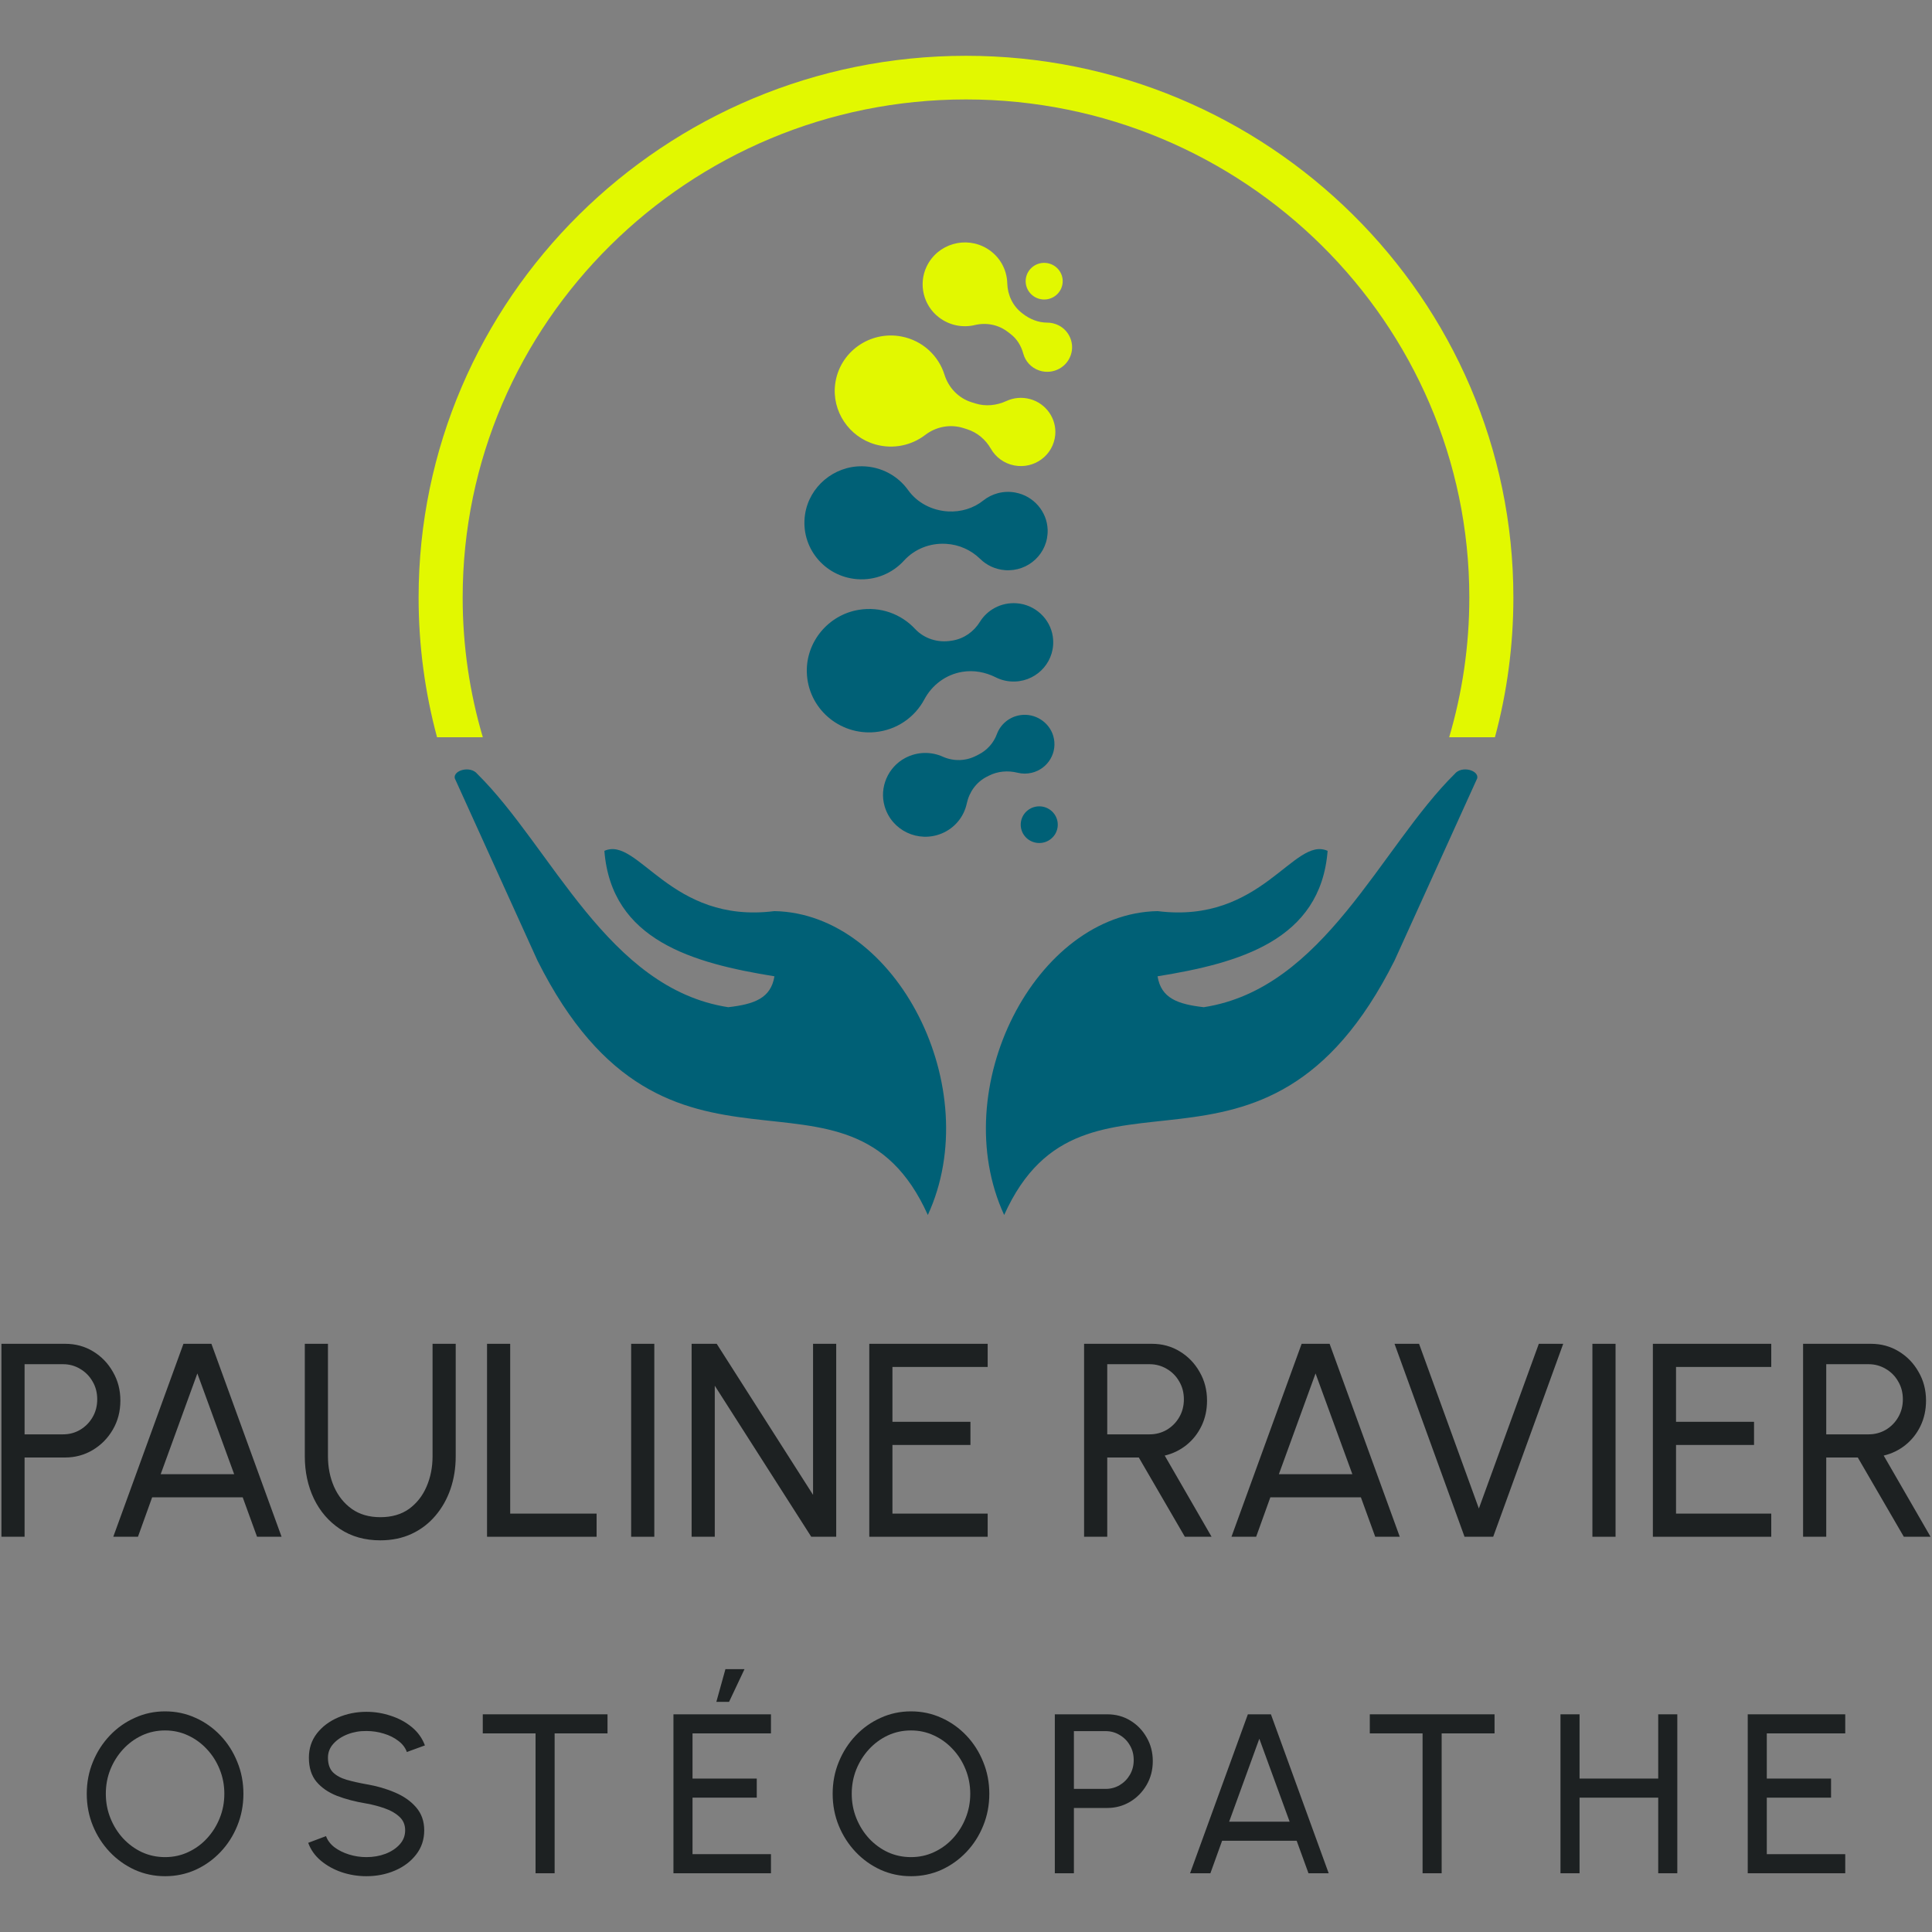 <svg width="120" height="120" viewBox="0 0 120 120" fill="none" xmlns="http://www.w3.org/2000/svg">
<rect x="0" y="0" width="120" height="120" fill="#808080" stroke="none"/>
<g clip-path="url(#clip0_5533_827)">
<path fill-rule="evenodd" clip-rule="evenodd" d="M62.371 75.466C58.745 67.589 64.312 56.728 71.904 56.591C78.368 57.407 80.359 51.903 82.461 52.849C82.022 58.414 76.958 59.822 71.898 60.64C72.12 62.003 73.145 62.373 74.768 62.559C82.255 61.407 85.728 52.639 90.351 48.072C90.784 47.533 91.871 47.846 91.752 48.344L86.621 59.653C78.489 75.903 67.364 64.363 62.37 75.466H62.371Z" fill="#006076"/>
<path fill-rule="evenodd" clip-rule="evenodd" d="M57.629 75.466C61.256 67.589 55.688 56.728 48.096 56.591C41.632 57.407 39.642 51.903 37.539 52.849C37.978 58.414 43.042 59.822 48.102 60.64C47.88 62.003 46.855 62.373 45.232 62.559C37.745 61.407 34.272 52.639 29.649 48.072C29.216 47.533 28.13 47.846 28.248 48.344L33.379 59.653C41.511 75.903 52.636 64.363 57.63 75.466H57.629Z" fill="#006076"/>
<path d="M65.754 20.208C65.523 20.093 65.283 20.039 65.048 20.039C64.507 20.04 63.986 19.836 63.558 19.508L63.485 19.452C62.904 19.008 62.582 18.323 62.563 17.596C62.542 16.746 62.101 15.924 61.315 15.444C59.995 14.639 58.237 15.129 57.554 16.556C57.032 17.648 57.355 18.977 58.321 19.714C58.99 20.225 59.809 20.366 60.549 20.189C61.259 20.02 62.007 20.164 62.584 20.605L62.771 20.748C63.166 21.05 63.428 21.483 63.557 21.961C63.685 22.436 64.042 22.842 64.549 23.012C65.411 23.303 66.354 22.795 66.555 21.889C66.704 21.22 66.37 20.518 65.753 20.208H65.754Z" fill="#E2F800"/>
<path d="M63.08 30.595C62.327 30.454 61.607 30.661 61.07 31.09C60.456 31.58 59.672 31.81 58.885 31.765C57.903 31.71 56.977 31.239 56.408 30.445C55.778 29.564 54.745 28.976 53.55 28.961C51.79 28.939 50.258 30.232 50.002 31.956C49.701 33.991 51.203 35.819 53.24 35.973C54.382 36.06 55.438 35.602 56.149 34.82C56.804 34.1 57.758 33.722 58.736 33.778L58.769 33.779C59.567 33.825 60.316 34.162 60.884 34.718C61.283 35.109 61.82 35.367 62.424 35.413C63.87 35.524 65.12 34.372 65.071 32.896C65.033 31.772 64.196 30.806 63.08 30.597V30.595Z" fill="#006076"/>
<path d="M65.391 39.533C65.225 38.414 64.273 37.545 63.133 37.469C62.168 37.405 61.321 37.886 60.863 38.624C60.485 39.233 59.88 39.666 59.168 39.784L59.074 39.799C58.25 39.935 57.4 39.669 56.834 39.061C55.983 38.148 54.697 37.653 53.339 37.878C51.456 38.189 50.067 39.852 50.113 41.741C50.168 43.986 52.125 45.678 54.345 45.473C55.698 45.348 56.822 44.549 57.412 43.442C57.892 42.541 58.752 41.897 59.767 41.73L59.782 41.728C60.49 41.611 61.208 41.749 61.849 42.071C62.208 42.251 62.616 42.346 63.046 42.33C64.496 42.279 65.607 40.995 65.39 39.534L65.391 39.533Z" fill="#006076"/>
<path d="M65.419 45.707C65.163 44.847 64.288 44.288 63.392 44.416C62.683 44.517 62.142 44.993 61.918 45.598C61.717 46.146 61.311 46.597 60.787 46.864L60.615 46.951C59.973 47.278 59.217 47.294 58.559 46.999C57.846 46.68 56.993 46.674 56.229 47.077C55.147 47.648 54.606 48.915 54.946 50.081C55.389 51.599 57.045 52.36 58.478 51.774C59.312 51.434 59.875 50.717 60.048 49.906C60.2 49.194 60.64 48.577 61.293 48.244L61.418 48.18C61.97 47.899 62.604 47.847 63.205 47.996C63.483 48.065 63.781 48.071 64.079 48C65.101 47.757 65.718 46.717 65.419 45.707Z" fill="#006076"/>
<path d="M66.003 17.552C65.954 18.179 65.401 18.648 64.768 18.6C64.135 18.551 63.66 18.004 63.709 17.377C63.758 16.751 64.311 16.281 64.944 16.33C65.577 16.378 66.052 16.925 66.003 17.552Z" fill="#E2F800"/>
<path d="M65.299 52.087C65.781 51.678 65.837 50.959 65.423 50.481C65.01 50.003 64.283 49.948 63.8 50.358C63.318 50.767 63.262 51.486 63.676 51.964C64.09 52.441 64.816 52.497 65.299 52.087Z" fill="#006076"/>
<path d="M63.992 24.791C63.474 24.647 62.955 24.703 62.511 24.907C61.903 25.187 61.219 25.259 60.58 25.058L60.341 24.983C59.527 24.726 58.915 24.078 58.663 23.271C58.297 22.101 57.312 21.161 56.013 20.905C54.044 20.517 52.132 21.853 51.873 23.858C51.657 25.535 52.731 27.146 54.376 27.606C55.499 27.92 56.628 27.657 57.467 27.015C58.141 26.498 59.023 26.331 59.836 26.587L60.064 26.659C60.698 26.859 61.217 27.3 61.545 27.873C61.84 28.391 62.354 28.783 62.99 28.908C64.229 29.152 65.43 28.286 65.543 27.005C65.632 26.003 64.97 25.061 63.991 24.79L63.992 24.791Z" fill="#E2F800"/>
<path d="M29.989 45.792C29.175 43.038 28.737 40.126 28.737 37.115C28.737 20.055 42.762 6.176 60 6.176C77.237 6.176 91.262 20.055 91.262 37.115C91.262 40.126 90.825 43.038 90.01 45.792H92.853C93.601 43.023 93.999 40.114 93.999 37.115C94 18.561 78.748 3.466 60 3.466C41.253 3.466 26 18.561 26 37.115C26 40.114 26.399 43.023 27.146 45.792H29.989Z" fill="#E2F800"/>
</g>
<path d="M111.993 95.451V83.466H116.204C116.844 83.466 117.42 83.623 117.934 83.937C118.453 84.251 118.864 84.676 119.166 85.213C119.474 85.743 119.629 86.337 119.629 86.993C119.629 87.57 119.514 88.094 119.286 88.568C119.058 89.042 118.744 89.439 118.344 89.758C117.951 90.072 117.503 90.289 117 90.409L119.911 95.451H118.25L115.391 90.528H113.431V95.451H111.993ZM113.431 89.09H116.059C116.447 89.09 116.804 88.996 117.129 88.808C117.454 88.614 117.711 88.354 117.899 88.029C118.093 87.698 118.19 87.327 118.19 86.916C118.19 86.499 118.093 86.129 117.899 85.803C117.711 85.472 117.454 85.213 117.129 85.024C116.804 84.83 116.447 84.733 116.059 84.733H113.431V89.09Z" fill="#1D2122"/>
<path d="M102.663 95.451V83.466H110.016V84.904H104.101V88.311H108.946V89.749H104.101V94.013H110.016V95.451H102.663Z" fill="#1D2122"/>
<path d="M98.907 95.451V83.466H100.345V95.451H98.907Z" fill="#1D2122"/>
<path d="M90.965 95.451L86.616 83.466H88.14L91.855 93.696L95.579 83.466H97.094L92.745 95.451H90.965Z" fill="#1D2122"/>
<path d="M80.847 83.466H82.584L86.942 95.451H85.418L84.528 93.002H78.903L78.022 95.451H76.489L80.847 83.466ZM79.434 91.564H83.997L81.711 85.307L79.434 91.564Z" fill="#1D2122"/>
<path d="M67.335 95.451V83.466H71.547C72.186 83.466 72.762 83.623 73.276 83.937C73.795 84.251 74.206 84.676 74.509 85.213C74.817 85.743 74.971 86.337 74.971 86.993C74.971 87.57 74.857 88.094 74.628 88.568C74.4 89.042 74.086 89.439 73.687 89.758C73.293 90.072 72.845 90.289 72.343 90.409L75.253 95.451H73.593L70.733 90.528H68.773V95.451H67.335ZM68.773 89.09H71.401C71.789 89.09 72.146 88.996 72.471 88.808C72.796 88.614 73.053 88.354 73.242 88.029C73.436 87.698 73.533 87.327 73.533 86.916C73.533 86.499 73.436 86.129 73.242 85.803C73.053 85.472 72.796 85.213 72.471 85.024C72.146 84.83 71.789 84.733 71.401 84.733H68.773V89.09Z" fill="#1D2122"/>
<path d="M53.993 95.451V83.466H61.346V84.904H55.431V88.311H60.276V89.749H55.431V94.013H61.346V95.451H53.993Z" fill="#1D2122"/>
<path d="M42.958 95.451V83.466H44.516L50.5 92.848V83.466H51.938V95.451H50.388L44.396 86.069V95.451H42.958Z" fill="#1D2122"/>
<path d="M39.202 95.451V83.466H40.64V95.451H39.202Z" fill="#1D2122"/>
<path d="M30.251 95.451V83.466H31.689V94.013H37.056V95.451H30.251Z" fill="#1D2122"/>
<path d="M23.623 95.673C22.664 95.673 21.831 95.439 21.123 94.971C20.421 94.503 19.879 93.876 19.497 93.088C19.12 92.295 18.932 91.416 18.932 90.451V83.466H20.37V90.451C20.37 91.136 20.496 91.767 20.747 92.343C21.003 92.92 21.372 93.379 21.851 93.722C22.336 94.064 22.927 94.235 23.623 94.235C24.331 94.235 24.924 94.064 25.404 93.722C25.883 93.373 26.245 92.914 26.491 92.343C26.742 91.767 26.867 91.136 26.867 90.451V83.466H28.305V90.451C28.305 91.176 28.197 91.855 27.98 92.489C27.763 93.117 27.45 93.67 27.039 94.15C26.633 94.629 26.143 95.003 25.566 95.271C24.99 95.539 24.342 95.673 23.623 95.673Z" fill="#1D2122"/>
<path d="M11.394 83.466H13.131L17.489 95.451H15.965L15.075 93.002H9.45L8.569 95.451H7.036L11.394 83.466ZM9.981 91.564H14.544L12.258 85.307L9.981 91.564Z" fill="#1D2122"/>
<path d="M0.089 95.451V83.466H4.044C4.689 83.466 5.268 83.623 5.782 83.937C6.301 84.251 6.712 84.676 7.014 85.213C7.323 85.743 7.477 86.337 7.477 86.993C7.477 87.661 7.32 88.263 7.006 88.799C6.698 89.33 6.281 89.752 5.756 90.066C5.237 90.374 4.666 90.528 4.044 90.528H1.527V95.451H0.089ZM1.527 89.09H3.916C4.304 89.09 4.657 88.996 4.977 88.808C5.302 88.614 5.559 88.354 5.748 88.029C5.942 87.698 6.039 87.327 6.039 86.916C6.039 86.499 5.942 86.129 5.748 85.803C5.559 85.472 5.302 85.213 4.977 85.024C4.657 84.83 4.304 84.733 3.916 84.733H1.527V89.09Z" fill="#1D2122"/>
<path d="M108.555 116.351V106.479H114.611V107.664H109.739V110.47H113.73V111.655H109.739V115.166H114.611V116.351H108.555Z" fill="#1D2122"/>
<path d="M102.995 106.479H104.18V116.351H102.995V111.655H98.109V116.351H96.924V106.479H98.109V110.47H102.995V106.479Z" fill="#1D2122"/>
<path d="M92.829 106.479V107.664H89.544V116.351H88.359V107.664H85.081V106.479H92.829Z" fill="#1D2122"/>
<path d="M77.507 106.479H78.939L82.527 116.351H81.272L80.539 114.334H75.907L75.18 116.351H73.918L77.507 106.479ZM76.344 113.15H80.102L78.219 107.995L76.344 113.15Z" fill="#1D2122"/>
<path d="M65.517 116.351V106.479H68.775C69.306 106.479 69.783 106.609 70.206 106.867C70.634 107.126 70.972 107.476 71.221 107.918C71.475 108.355 71.602 108.844 71.602 109.384C71.602 109.934 71.473 110.43 71.214 110.872C70.96 111.309 70.617 111.657 70.185 111.916C69.757 112.169 69.287 112.296 68.775 112.296H66.702V116.351H65.517ZM66.702 111.112H68.669C68.988 111.112 69.28 111.034 69.543 110.879C69.811 110.719 70.022 110.505 70.178 110.238C70.338 109.965 70.417 109.659 70.417 109.321C70.417 108.978 70.338 108.672 70.178 108.404C70.022 108.132 69.811 107.918 69.543 107.763C69.28 107.603 68.988 107.523 68.669 107.523H66.702V111.112Z" fill="#1D2122"/>
<path d="M56.583 116.534C55.916 116.534 55.288 116.402 54.7 116.139C54.113 115.871 53.596 115.502 53.149 115.032C52.703 114.562 52.353 114.019 52.099 113.403C51.845 112.783 51.718 112.12 51.718 111.415C51.718 110.71 51.845 110.049 52.099 109.434C52.353 108.813 52.703 108.268 53.149 107.798C53.596 107.328 54.113 106.961 54.7 106.698C55.288 106.43 55.916 106.296 56.583 106.296C57.255 106.296 57.885 106.43 58.473 106.698C59.06 106.961 59.577 107.328 60.024 107.798C60.47 108.268 60.818 108.813 61.067 109.434C61.321 110.049 61.448 110.71 61.448 111.415C61.448 112.12 61.321 112.783 61.067 113.403C60.818 114.019 60.47 114.562 60.024 115.032C59.577 115.502 59.06 115.871 58.473 116.139C57.885 116.402 57.255 116.534 56.583 116.534ZM56.583 115.349C57.095 115.349 57.572 115.246 58.014 115.039C58.461 114.832 58.851 114.548 59.185 114.186C59.523 113.819 59.786 113.401 59.974 112.931C60.167 112.456 60.264 111.951 60.264 111.415C60.264 110.879 60.167 110.374 59.974 109.899C59.782 109.42 59.516 109.001 59.178 108.644C58.844 108.282 58.454 107.998 58.007 107.791C57.565 107.584 57.091 107.481 56.583 107.481C56.071 107.481 55.591 107.584 55.145 107.791C54.703 107.998 54.313 108.284 53.974 108.651C53.641 109.013 53.377 109.431 53.185 109.906C52.997 110.376 52.903 110.879 52.903 111.415C52.903 111.956 52.999 112.463 53.192 112.938C53.384 113.413 53.648 113.831 53.981 114.193C54.32 114.555 54.71 114.839 55.152 115.046C55.598 115.248 56.075 115.349 56.583 115.349Z" fill="#1D2122"/>
<path d="M41.829 116.351V106.479H47.886V107.664H43.014V110.47H47.004V111.655H43.014V115.166H47.886V116.351H41.829ZM44.494 105.704L45.058 103.673H46.243L45.284 105.704H44.494Z" fill="#1D2122"/>
<path d="M37.734 106.479V107.664H34.449V116.351H33.264V107.664H29.986V106.479H37.734Z" fill="#1D2122"/>
<path d="M22.76 116.534C22.229 116.534 21.717 116.452 21.223 116.287C20.73 116.118 20.297 115.878 19.926 115.568C19.559 115.258 19.298 114.889 19.143 114.461L20.25 114.045C20.344 114.308 20.518 114.538 20.772 114.736C21.031 114.929 21.334 115.079 21.682 115.187C22.029 115.295 22.389 115.349 22.76 115.349C23.183 115.349 23.576 115.281 23.938 115.145C24.305 115.004 24.601 114.809 24.826 114.56C25.052 114.31 25.165 114.019 25.165 113.685C25.165 113.342 25.047 113.063 24.812 112.846C24.577 112.625 24.276 112.451 23.91 112.325C23.543 112.193 23.16 112.092 22.76 112.021C22.079 111.909 21.468 111.749 20.927 111.542C20.391 111.33 19.966 111.037 19.651 110.661C19.341 110.285 19.186 109.789 19.186 109.173C19.186 108.599 19.35 108.099 19.679 107.671C20.013 107.243 20.452 106.912 20.998 106.677C21.543 106.442 22.131 106.324 22.76 106.324C23.282 106.324 23.787 106.407 24.276 106.571C24.77 106.731 25.205 106.966 25.581 107.276C25.957 107.586 26.227 107.965 26.392 108.411L25.27 108.82C25.176 108.552 25 108.322 24.742 108.129C24.488 107.932 24.187 107.781 23.839 107.678C23.496 107.57 23.136 107.516 22.76 107.516C22.342 107.511 21.952 107.579 21.59 107.72C21.228 107.861 20.934 108.056 20.709 108.306C20.483 108.555 20.37 108.844 20.37 109.173C20.37 109.568 20.474 109.871 20.68 110.082C20.892 110.289 21.179 110.444 21.541 110.548C21.902 110.651 22.309 110.743 22.76 110.823C23.4 110.931 23.992 111.102 24.537 111.337C25.082 111.568 25.52 111.876 25.849 112.261C26.182 112.647 26.349 113.121 26.349 113.685C26.349 114.259 26.182 114.759 25.849 115.187C25.52 115.615 25.082 115.946 24.537 116.181C23.992 116.416 23.4 116.534 22.76 116.534Z" fill="#1D2122"/>
<path d="M10.254 116.534C9.586 116.534 8.959 116.402 8.371 116.139C7.784 115.871 7.267 115.502 6.82 115.032C6.374 114.562 6.023 114.019 5.77 113.403C5.516 112.783 5.389 112.12 5.389 111.415C5.389 110.71 5.516 110.049 5.77 109.434C6.023 108.813 6.374 108.268 6.82 107.798C7.267 107.328 7.784 106.961 8.371 106.698C8.959 106.43 9.586 106.296 10.254 106.296C10.926 106.296 11.556 106.43 12.143 106.698C12.731 106.961 13.248 107.328 13.695 107.798C14.141 108.268 14.489 108.813 14.738 109.434C14.992 110.049 15.119 110.71 15.119 111.415C15.119 112.12 14.992 112.783 14.738 113.403C14.489 114.019 14.141 114.562 13.695 115.032C13.248 115.502 12.731 115.871 12.143 116.139C11.556 116.402 10.926 116.534 10.254 116.534ZM10.254 115.349C10.766 115.349 11.243 115.246 11.685 115.039C12.132 114.832 12.522 114.548 12.856 114.186C13.194 113.819 13.457 113.401 13.645 112.931C13.838 112.456 13.934 111.951 13.934 111.415C13.934 110.879 13.838 110.374 13.645 109.899C13.453 109.42 13.187 109.001 12.849 108.644C12.515 108.282 12.125 107.998 11.678 107.791C11.236 107.584 10.762 107.481 10.254 107.481C9.742 107.481 9.262 107.584 8.816 107.791C8.374 107.998 7.984 108.284 7.645 108.651C7.311 109.013 7.048 109.431 6.855 109.906C6.667 110.376 6.573 110.879 6.573 111.415C6.573 111.956 6.67 112.463 6.863 112.938C7.055 113.413 7.318 113.831 7.652 114.193C7.991 114.555 8.381 114.839 8.823 115.046C9.269 115.248 9.746 115.349 10.254 115.349Z" fill="#1D2122"/>
<defs>
<clipPath id="clip0_5533_827">
<rect width="68" height="72" fill="white" transform="translate(26 3.466)"/>
</clipPath>
</defs>
</svg>

